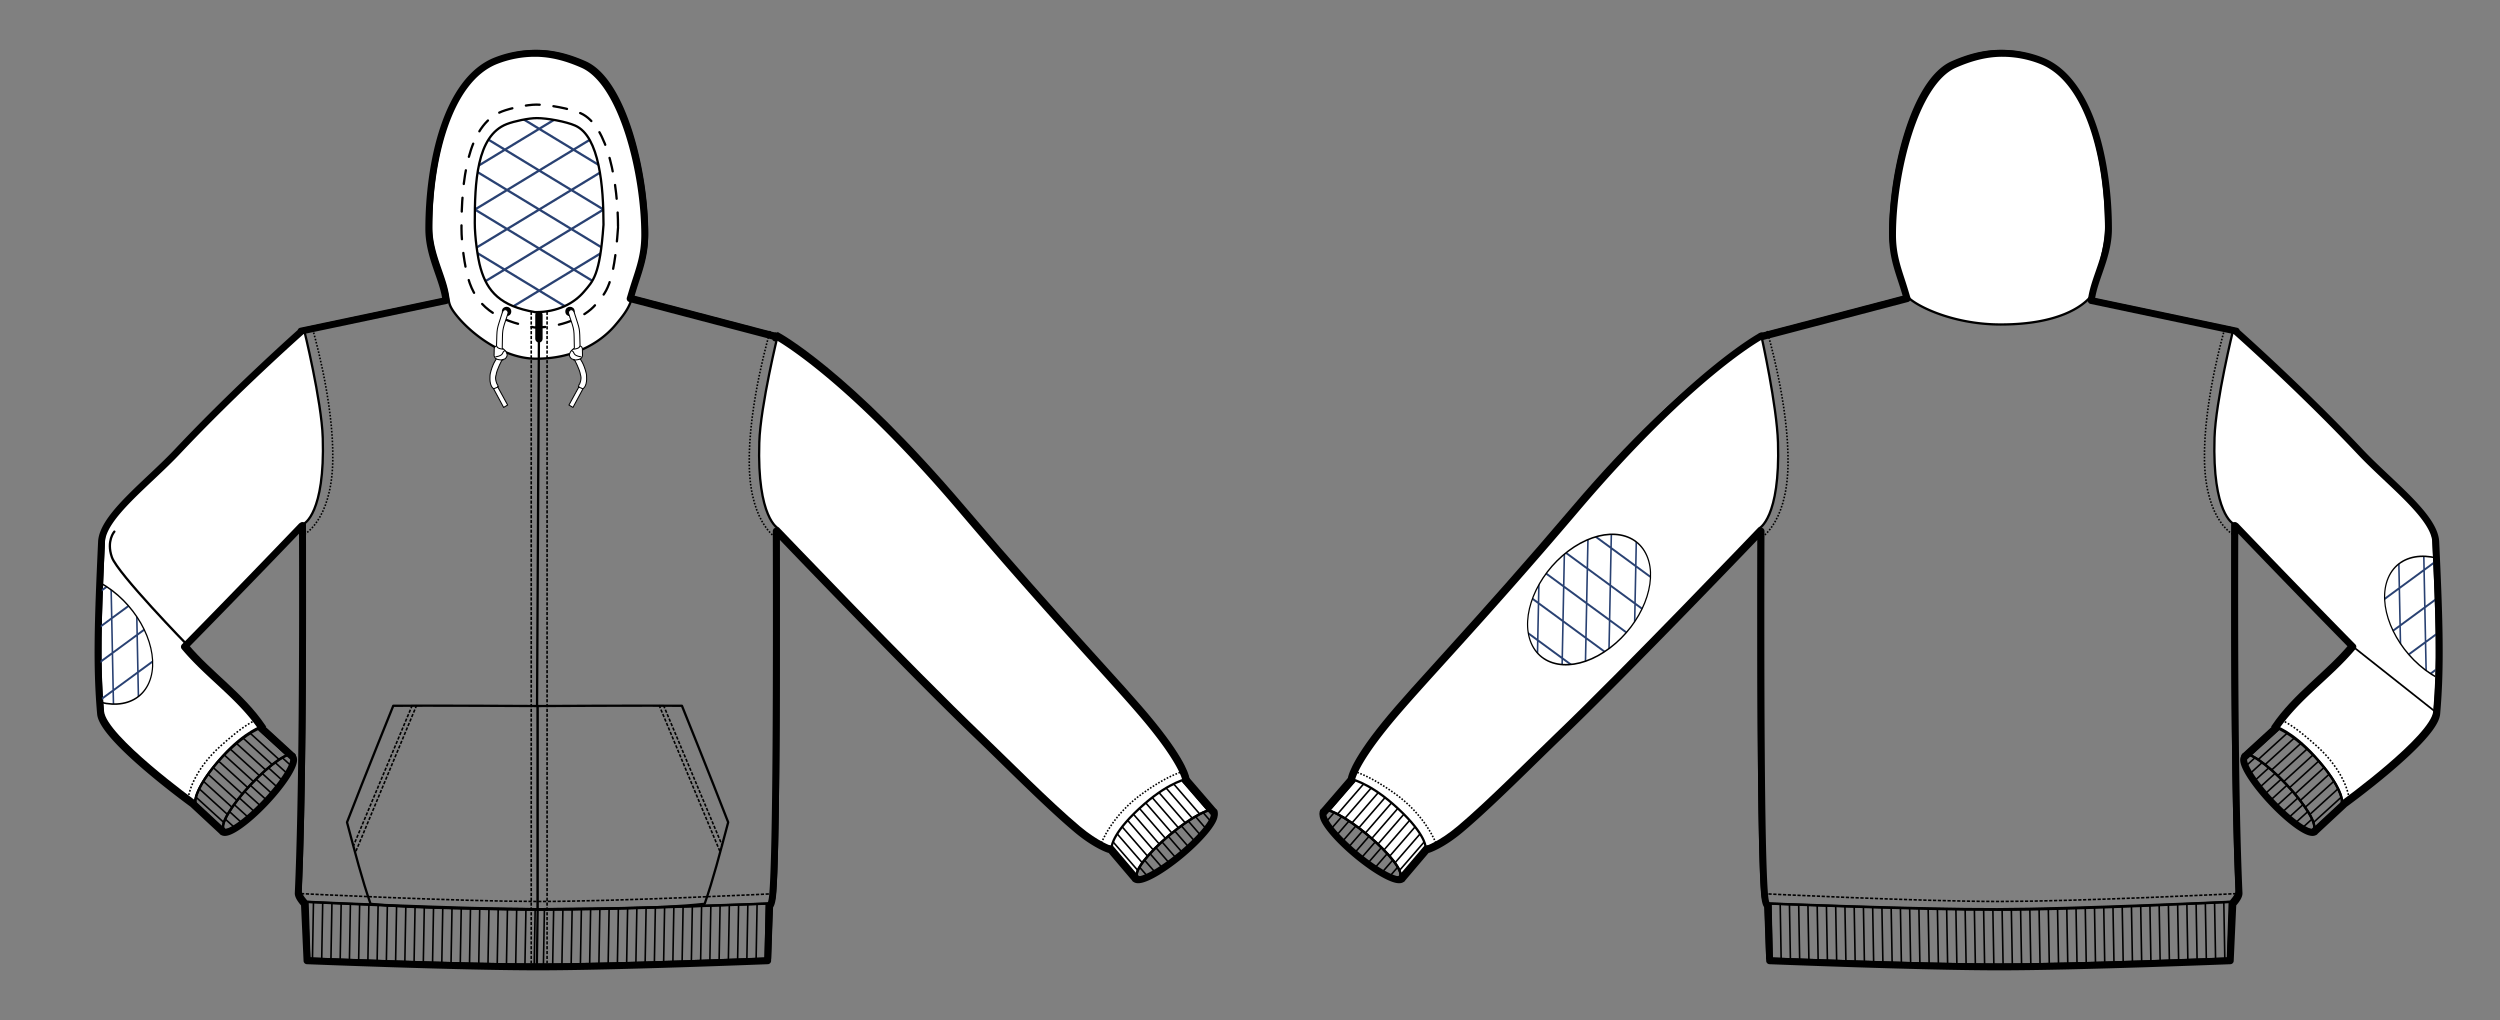 <?xml version="1.0"?>
<svg xmlns="http://www.w3.org/2000/svg" width="1003.033" height="409.317" viewBox="0 0 1003.033 409.317">
  <rect x="0" y="0" width="1003.033" height="409.317" fill="#808080" stroke="none"/>
  <defs>
    <clipPath clipPathUnits="userSpaceOnUse" id="w">
      <path d="M642.695 757.284c0-2.954-10.97-5.35-24.5-5.35-13.531 0-24.5 2.396-24.5 5.35l.049.022-.136-19.047v.008s4.763-5.108 25.09-5.5c16.322-.315 24.17 4.975 24.17 4.975l-.112 19.589" fill="none" stroke="#000" stroke-linecap="round" stroke-linejoin="round"/>
    </clipPath>
    <clipPath clipPathUnits="userSpaceOnUse" id="a">
      <path d="M51.48 129.12H532.2v654.82H51.48V129.12z" clip-rule="evenodd"/>
    </clipPath>
    <clipPath clipPathUnits="userSpaceOnUse" id="c">
      <path d="M51.48 129.12H532.2v654.82H51.48V129.12z" clip-rule="evenodd"/>
    </clipPath>
    <clipPath clipPathUnits="userSpaceOnUse" id="d">
      <path d="M51.48 596.95H532.2v14.28H51.48v-14.28z" clip-rule="evenodd"/>
    </clipPath>
    <clipPath clipPathUnits="userSpaceOnUse" id="e">
      <path d="M51.48 693.7h480.24v15.24H51.48V693.7z" clip-rule="evenodd"/>
    </clipPath>
    <clipPath clipPathUnits="userSpaceOnUse" id="f">
      <path d="M138.02 674.86h393.7v18.84h-393.7v-18.84z" clip-rule="evenodd"/>
    </clipPath>
    <clipPath clipPathUnits="userSpaceOnUse" id="g">
      <path d="M138.02 655.99h393.7v18.864h-393.7V655.99z" clip-rule="evenodd"/>
    </clipPath>
    <clipPath clipPathUnits="userSpaceOnUse" id="h">
      <path d="M49.56 127.08h484.68v658.78H49.56V127.08z" clip-rule="evenodd"/>
    </clipPath>
    <clipPath clipPathUnits="userSpaceOnUse" id="i">
      <path d="M50.52 129.24h481.56v655.68H50.52V129.24z" clip-rule="evenodd"/>
    </clipPath>
    <clipPath clipPathUnits="userSpaceOnUse" id="j">
      <path d="M50.52 129.24h481.56v655.68H50.52V129.24z" clip-rule="evenodd"/>
    </clipPath>
    <clipPath clipPathUnits="userSpaceOnUse" id="k">
      <path d="M344.479 467.027c-1.559 22.298-4.562 24.462-8.507 29.132-4.088 4.793-11.289 8.935-21.212 8.8-14.94-2.535-20.71-8.943-23.572-18.997-1.324-4.513-2.535-13.834-2.535-19.617 0-17.328.695-37.819 13.87-42.927 3.225-1.25 9.464-2.592 13.041-2.592 4.488 0 12.68 1.497 16.656 3.257 10.564 4.674 12.259 26.695 12.259 42.944z" fill="none" stroke="#000" stroke-linecap="round" stroke-linejoin="round" stroke-dashoffset="4"/>
    </clipPath>
    <clipPath clipPathUnits="userSpaceOnUse" id="l">
      <path d="M216.12 760.785s67.43 3.411 100.419 3.411c33.605 0 101.052-2.771 101.052-2.771l-.903 23.859s-66.766 2.664-99.483 2.664c-33.876 0-100.297-2.664-100.297-2.664z" fill="none" stroke="#000" stroke-linecap="round" stroke-linejoin="round"/>
    </clipPath>
    <clipPath clipPathUnits="userSpaceOnUse" id="x">
      <path d="M642.695 757.284c0-2.954-10.97-5.35-24.5-5.35-13.531 0-24.5 2.396-24.5 5.35l.049.022-.136-19.047v.008s4.763-5.108 25.09-5.5c16.322-.315 24.17 4.975 24.17 4.975l-.112 19.589" fill="none" stroke="#000" stroke-linecap="round" stroke-linejoin="round"/>
    </clipPath>
    <clipPath clipPathUnits="userSpaceOnUse" id="b">
      <path d="M51.48 641.23H532.2v14.28H51.48v-14.28z" clip-rule="evenodd"/>
    </clipPath>
    <clipPath clipPathUnits="userSpaceOnUse" id="v">
      <path d="M642.695 757.284c0-2.954-10.97-5.35-24.5-5.35-13.531 0-24.5 2.396-24.5 5.35l.049.022-.136-19.047v.008s4.763-5.108 25.09-5.5c16.322-.315 24.17 4.975 24.17 4.975l-.112 19.589" fill="none" stroke="#000" stroke-linecap="round" stroke-linejoin="round"/>
    </clipPath>
    <clipPath clipPathUnits="userSpaceOnUse" id="u">
      <path d="M642.695 757.284c0-2.954-10.97-5.35-24.5-5.35-13.531 0-24.5 2.396-24.5 5.35l.049.022-.136-19.047v.008s4.763-5.108 25.09-5.5c16.322-.315 24.17 4.975 24.17 4.975l-.112 19.589" fill="none" stroke="#000" stroke-linecap="round" stroke-linejoin="round"/>
    </clipPath>
    <clipPath clipPathUnits="userSpaceOnUse" id="t">
      <path d="M642.695 757.284c0-2.954-10.97-5.35-24.5-5.35-13.531 0-24.5 2.396-24.5 5.35l.049.022-.136-19.047v.008s4.763-5.108 25.09-5.5c16.322-.315 24.17 4.975 24.17 4.975l-.112 19.589" fill="none" stroke="#000" stroke-linecap="round" stroke-linejoin="round"/>
    </clipPath>
    <clipPath clipPathUnits="userSpaceOnUse" id="s">
      <path d="M642.695 757.284c0-2.954-10.97-5.35-24.5-5.35-13.531 0-24.5 2.396-24.5 5.35l.049.022-.136-19.047v.008s4.763-5.108 25.09-5.5c16.322-.315 24.17 4.975 24.17 4.975l-.112 19.589" fill="none" stroke="#000" stroke-linecap="round" stroke-linejoin="round"/>
    </clipPath>
    <clipPath clipPathUnits="userSpaceOnUse" id="r">
      <path d="M642.695 757.284c0-2.954-10.97-5.35-24.5-5.35-13.531 0-24.5 2.396-24.5 5.35l.049.022-.136-19.047v.008s4.763-5.108 25.09-5.5c16.322-.315 24.17 4.975 24.17 4.975l-.112 19.589" fill="none" stroke="#000" stroke-linecap="round" stroke-linejoin="round"/>
    </clipPath>
    <clipPath clipPathUnits="userSpaceOnUse" id="q">
      <path d="M642.695 757.284c0-2.954-10.97-5.35-24.5-5.35-13.531 0-24.5 2.396-24.5 5.35l.049.022-.136-19.047v.008s4.763-5.108 25.09-5.5c16.322-.315 24.17 4.975 24.17 4.975l-.112 19.589" fill="none" stroke="#000" stroke-linecap="round" stroke-linejoin="round"/>
    </clipPath>
    <clipPath clipPathUnits="userSpaceOnUse" id="p">
      <path d="M642.695 757.284c0-2.954-10.97-5.35-24.5-5.35-13.531 0-24.5 2.396-24.5 5.35l.049.022-.136-19.047v.008s4.763-5.108 25.09-5.5c16.322-.315 24.17 4.975 24.17 4.975l-.112 19.589" fill="none" stroke="#000" stroke-linecap="round" stroke-linejoin="round"/>
    </clipPath>
    <clipPath clipPathUnits="userSpaceOnUse" id="o">
      <path d="M642.695 757.284c0-2.954-10.97-5.35-24.5-5.35-13.531 0-24.5 2.396-24.5 5.35l.049.022-.136-19.047v.008s4.763-5.108 25.09-5.5c16.322-.315 24.17 4.975 24.17 4.975l-.112 19.589" fill="none" stroke="#000" stroke-linecap="round" stroke-linejoin="round"/>
    </clipPath>
    <clipPath clipPathUnits="userSpaceOnUse" id="n">
      <path d="M642.695 757.284c0-2.954-10.97-5.35-24.5-5.35-13.531 0-24.5 2.396-24.5 5.35l.049.022-.136-19.047v.008s4.763-5.108 25.09-5.5c16.322-.315 24.17 4.975 24.17 4.975l-.112 19.589" fill="none" stroke="#000" stroke-linecap="round" stroke-linejoin="round"/>
    </clipPath>
    <clipPath clipPathUnits="userSpaceOnUse" id="m">
      <path d="M642.695 757.284c0-2.954-10.97-5.35-24.5-5.35-13.531 0-24.5 2.396-24.5 5.35l.049.022-.136-19.047v.008s4.763-5.108 25.09-5.5c16.322-.315 24.17 4.975 24.17 4.975l-.112 19.589" fill="none" stroke="#000" stroke-linecap="round" stroke-linejoin="round"/>
    </clipPath>
    <clipPath clipPathUnits="userSpaceOnUse" id="y">
      <ellipse cx="617.838" cy="757.192" rx="24.5" ry="5.349" fill="none" stroke="#000" stroke-linecap="round" stroke-linejoin="round"/>
    </clipPath>
    <clipPath clipPathUnits="userSpaceOnUse" id="A">
      <ellipse ry="41.385" rx="26.17" cy="462.648" cx="315.797" fill="#fff" stroke="#000" stroke-width=".757" stroke-linecap="round" stroke-linejoin="round"/>
    </clipPath>
    <clipPath clipPathUnits="userSpaceOnUse" id="z">
      <path d="M602.044 603.916c13.55-8.484 35.656-32.829 35.656-32.829s-40.238-20.088-80.877-36.156c-20.11-7.95-45.543-23.322-55.54-18.405-31.258 15.372-48.53 24.29-65.139 36.504-8.874 6.527-7.811 65.716-7.811 65.716 6.328-4.235 35.472 5.176 48.291 18.104 5.955-17.953 4.596-37.824 8.66-56.346 39.582 16.62 78.889 32.492 78.889 32.492s9.795 8.5 37.87-9.08z" fill="#fff" stroke="#000" stroke-width="1.152"/>
    </clipPath>
  </defs>
  <g transform="translate(-26.99 -395.131)">
    <path d="M148.676 527.052l62.361-13.142 62.22-1.848 65.747 17.249s1.474 192.509-1.026 223.516c-.393 4.875-1.269 4.723-1.269 4.723s-61.88 2.464-93.024 2.361c-31.054-.103-93.572-2.977-93.572-2.977s-2.59-2.688-2.514-4.365c3.136-69.998 1.077-225.517 1.077-225.517z" fill="none" stroke="#000" stroke-width=".925" stroke-linecap="round" stroke-linejoin="round"/>
    <path d="M286.613 488.5c0 8.01-2.07 13.508-4.068 19.697-2.78 8.614-2.097 9.652-8.827 17.527-6.196 7.25-17.11 13.515-32.15 13.312-12.68-.172-25.721-9.956-31.846-17.898-3.623-4.697-2.05-5.12-4.085-12.045-2.006-6.827-5.657-14.286-5.657-23.033 0-26.211 7.104-59.824 27.073-67.551a42.883 42.883 0 0115.532-2.915c6.802 0 13.168 1.863 19.195 4.525 16.012 7.07 24.833 43.802 24.833 68.381z" fill="#fff" stroke="#000" stroke-width=".925" stroke-linecap="round" stroke-linejoin="round" stroke-dashoffset="4"/>
    <g clip-path="url(#k)" transform="matrix(.925 0 0 .925 -49.547 53.222)" fill="none" stroke="#294172">
      <path d="M292.818 411.066l74.963 45.505M286.223 425.135l74.963 45.506M286.223 442.062l74.963 45.506M286.223 458.99l74.963 45.505M286.223 477.236l74.963 45.505M350.195 405.13l-74.964 45.506M356.79 419.2l-74.964 45.505M356.79 436.127l-74.964 45.505M356.79 453.054l-74.964 45.505M356.79 471.3l-74.964 45.506"/>
    </g>
    <path d="M269.124 485.259c-1.442 20.627-4.22 22.629-7.87 26.95-3.782 4.433-10.443 8.265-19.623 8.14-13.821-2.345-19.159-8.273-21.806-17.573-1.224-4.175-2.345-12.798-2.345-18.148 0-16.03.643-34.985 12.831-39.711 2.983-1.157 8.755-2.398 12.064-2.398 4.151 0 11.73 1.385 15.408 3.013 9.773 4.324 11.34 24.696 11.34 39.727z" fill="none" stroke="#000" stroke-width=".925" stroke-linecap="round" stroke-linejoin="round" stroke-dashoffset="4"/>
    <path d="M274.954 486.442c-1.657 23.694-4.851 25.994-9.046 30.956-4.348 5.093-13.974 9.248-24.527 9.105-15.888-2.694-23.5-9.011-26.544-19.693-1.407-4.796-2.696-13.962-2.696-20.107 0-18.413 2.217-41.417 16.227-46.846 3.43-1.328 10.064-2.754 13.868-2.754 4.773 0 13.484 1.591 17.713 3.461 11.234 4.967 15.005 28.613 15.005 45.878z" fill="none" stroke="#000" stroke-width=".925" stroke-linecap="round" stroke-linejoin="round" stroke-dasharray="5.55,5.55"/>
    <path d="M150.38 757.008s62.38 3.156 92.897 3.156c31.087 0 93.481-2.564 93.481-2.564l-.836 22.072s-61.763 2.464-92.03 2.464c-31.337 0-92.781-2.464-92.781-2.464z" fill="none" stroke="#000" stroke-width=".925" stroke-linecap="round" stroke-linejoin="round"/>
    <g clip-path="url(#l)" transform="matrix(.925 0 0 .925 -49.547 53.222)" fill="none" stroke="#000" stroke-width=".7">
      <path d="M218.774 757.157L218.2 789.8M222.783 757.157l-.573 32.644M226.791 757.157l-.572 32.644M230.8 757.157l-.572 32.644M234.81 757.157l-.573 32.644M238.818 757.157l-.572 32.644M242.827 757.157l-.572 32.644M246.836 757.157l-.573 32.644M250.845 757.157l-.573 32.644M254.854 757.157l-.573 32.644M258.863 757.157l-.573 32.644M262.872 757.157l-.573 32.644M266.88 757.157l-.572 32.644M270.89 757.157l-.573 32.644M274.899 757.157l-.573 32.644M278.908 757.157l-.573 32.644M282.917 757.157l-.573 32.644M286.926 757.157l-.573 32.644M290.935 757.157l-.573 32.644M294.943 757.157l-.572 32.644M298.952 757.157l-.572 32.644M302.961 757.157l-.572 32.644M306.97 757.157l-.572 32.644M310.98 757.157l-.574 32.644M314.988 757.157l-.573 32.644M318.997 757.157l-.573 32.644M323.006 757.157l-.573 32.644M327.015 757.157l-.573 32.644M331.024 757.157l-.573 32.644M335.033 757.157l-.573 32.644M339.042 757.157l-.573 32.644M343.05 757.157l-.572 32.644M347.06 757.157l-.573 32.644M351.069 757.157l-.573 32.644M355.078 757.157l-.573 32.644M359.087 757.157l-.573 32.644M363.095 757.157l-.572 32.644M367.104 757.157l-.572 32.644M371.113 757.157l-.572 32.644M375.122 757.157l-.572 32.644M379.131 757.157l-.573 32.644M383.14 757.157l-.573 32.644M387.15 757.157l-.574 32.644M391.158 757.157l-.573 32.644M395.167 757.157l-.573 32.644M399.176 757.157l-.573 32.644M403.185 757.157l-.573 32.644M407.194 757.157l-.573 32.644M411.203 757.157l-.573 32.644M415.212 757.157l-.573 32.644"/>
    </g>
    <path d="M197.99 678.254c-4.703.003-9.144.017-13.22.045 0 0-11.508 28.507-18.557 46.74 3.418 12.782 6.014 22.888 9.437 32.71 19.016 2.11 43.245 1.816 67 2.158V678.4c-15.454-.075-31.153-.154-44.66-.146zM287.373 678.254c4.703.003 9.143.017 13.22.045 0 0 11.507 28.507 18.556 46.74-3.418 12.782-6.014 22.888-9.437 32.71-19.016 2.11-43.245 1.816-67 2.158V678.4c15.455-.075 31.153-.154 44.66-.146z" fill="none" stroke="#000" stroke-width=".925" stroke-linecap="round" stroke-linejoin="round"/>
    <path d="M147.752 753.668s63.369 3.146 95.14 3.147c31.77.001 95.381-3.147 95.381-3.147M192.398 678.083l-23.645 56.484M194.167 678.033l-24.584 59.104M293.19 678.083l23.644 56.484M291.42 678.033l24.584 59.104M240.124 520.18v261.492M246.487 520.18v261.492" fill="none" stroke="#000" stroke-width=".648" stroke-dasharray="1.295,.648"/>
    <path d="M331.632 572.6c.459-14.755 7.575-43.633 7.575-43.633s27.933 14.77 74.57 69.678c39.446 46.44 63.574 70.95 76.108 86.398 13.532 16.678 13.85 22.393 13.85 22.393l-30.906 27.573s-5.363-1.678-12.908-8.013c-11.817-9.92-28.988-27.3-39.3-37.169-27.64-26.45-81.401-82.685-81.401-82.685s-8.539-3.97-7.588-34.542z" fill="#fff" stroke="#000" stroke-width=".925"/>
    <path d="M335.994 527.926s-8.903 29.677-8.387 54.064c.517 24.387 11.871 29.677 11.871 29.677M502.825 704.08c-4.73 1.84-8.318 3.055-16.832 8.963-13.089 9.082-17.208 20.595-17.208 20.595" fill="none" stroke="#000" stroke-width=".648" stroke-dasharray=".648,.648"/>
    <path d="M514.869 720.45c-1.59-1.9-9.934 2.464-18.635 9.748-8.702 7.284-14.467 14.728-12.877 16.628l.043-.012-10.34-12.176.004.006s.315-5.85 13.175-17.043c10.328-8.99 17.51-10.13 17.51-10.13l11.185 12.976" fill="#fff" stroke="#000" stroke-width=".925" stroke-linecap="round" stroke-linejoin="round"/>
    <path d="M595.795 763.909l-.573-32.645" clip-path="url(#m)" transform="matrix(.643 -.538 .538 .643 -305.836 579.186)" fill="none" stroke="#000" stroke-width=".772"/>
    <path d="M599.804 763.909l-.573-32.645" clip-path="url(#n)" transform="matrix(.643 -.538 .538 .643 -305.836 579.186)" fill="none" stroke="#000" stroke-width=".772"/>
    <path d="M603.813 763.909l-.573-32.645" clip-path="url(#o)" transform="matrix(.643 -.538 .538 .643 -305.836 579.186)" fill="none" stroke="#000" stroke-width=".772"/>
    <path d="M607.821 763.909l-.572-32.645" clip-path="url(#p)" transform="matrix(.643 -.538 .538 .643 -305.836 579.186)" fill="none" stroke="#000" stroke-width=".772"/>
    <path d="M611.83 763.909l-.572-32.645" clip-path="url(#q)" transform="matrix(.643 -.538 .538 .643 -305.836 579.186)" fill="none" stroke="#000" stroke-width=".772"/>
    <path d="M615.84 763.909l-.573-32.645" clip-path="url(#r)" transform="matrix(.643 -.538 .538 .643 -305.836 579.186)" fill="none" stroke="#000" stroke-width=".772"/>
    <path d="M619.848 763.909l-.572-32.645" clip-path="url(#s)" transform="matrix(.643 -.538 .538 .643 -305.836 579.186)" fill="none" stroke="#000" stroke-width=".772"/>
    <path d="M623.857 763.909l-.572-32.645" clip-path="url(#t)" transform="matrix(.643 -.538 .538 .643 -305.836 579.186)" fill="none" stroke="#000" stroke-width=".772"/>
    <path d="M627.866 763.909l-.573-32.645" clip-path="url(#u)" transform="matrix(.643 -.538 .538 .643 -305.836 579.186)" fill="none" stroke="#000" stroke-width=".772"/>
    <path d="M631.875 763.909l-.573-32.645" clip-path="url(#v)" transform="matrix(.643 -.538 .538 .643 -305.836 579.186)" fill="none" stroke="#000" stroke-width=".772"/>
    <path d="M635.884 763.909l-.573-32.645" clip-path="url(#w)" transform="matrix(.643 -.538 .538 .643 -305.836 579.186)" fill="none" stroke="#000" stroke-width=".772"/>
    <path d="M639.893 763.909l-.573-32.645" clip-path="url(#x)" transform="matrix(.643 -.538 .538 .643 -305.836 579.186)" fill="none" stroke="#000" stroke-width=".772"/>
    <ellipse ry="4.486" rx="20.547" cy="882.853" cx="-88.124" transform="rotate(-39.931)" fill="none" stroke="#000" stroke-width=".925" stroke-linecap="round" stroke-linejoin="round"/>
    <g clip-path="url(#y)" transform="matrix(.643 -.538 .538 .643 -305.836 579.186)" fill="none" stroke="#000" stroke-width=".772">
      <path d="M597.66 775.1l-.573-32.645M601.669 775.1l-.573-32.645M605.678 775.1l-.573-32.645M609.687 775.1l-.573-32.645M613.696 775.1l-.573-32.645M617.705 775.1l-.573-32.645M621.713 775.1l-.572-32.645M625.722 775.1l-.572-32.645M629.731 775.1l-.572-32.645M633.74 775.1l-.572-32.645M637.75 775.1l-.573-32.645M641.758 775.1l-.573-32.645"/>
    </g>
    <path d="M156.482 570.739c-.459-14.755-7.575-43.632-7.575-43.632s-26.088 23.094-49.878 48.351c-11.772 12.498-29.882 25.871-30.358 36.143-1.487 32.115-2.052 50.054-.389 68.97.889 10.107 37.138 36.339 37.138 36.339-.38-7.016 15.4-26.095 27.669-30.465-8.825-12.994-21.34-20.996-31.164-32.732 23.76-24.154 46.97-48.432 46.97-48.432s8.538-3.97 7.587-34.542z" fill="#fff" stroke="#000" stroke-width=".925"/>
    <path d="M152.12 526.066s8.902 29.677 8.386 54.063c-.516 24.387-11.87 29.677-11.87 29.677" fill="none" stroke="#000" stroke-width=".648" stroke-dasharray=".648,.648"/>
    <g fill="none" stroke="#000">
      <path d="M130.75 683.341c-4.48 2.384-7.136 3.903-14.895 10.772-11.93 10.56-13.245 20.618-13.245 20.618" stroke-width=".648" stroke-dasharray=".7,.7"/>
      <g transform="matrix(.575 -.61 .61 .575 -686.225 654.36)">
        <path d="M595.795 763.909l-.573-32.645" clip-path="url(#m)" stroke-width=".772"/>
        <path d="M599.804 763.909l-.573-32.645" clip-path="url(#n)" stroke-width=".772"/>
        <path d="M603.813 763.909l-.573-32.645" clip-path="url(#o)" stroke-width=".772"/>
        <path d="M607.821 763.909l-.572-32.645" clip-path="url(#p)" stroke-width=".772"/>
        <path d="M611.83 763.909l-.572-32.645" clip-path="url(#q)" stroke-width=".772"/>
        <path d="M615.84 763.909l-.573-32.645" clip-path="url(#r)" stroke-width=".772"/>
        <path d="M619.848 763.909l-.572-32.645" clip-path="url(#s)" stroke-width=".772"/>
        <path d="M623.857 763.909l-.572-32.645" clip-path="url(#t)" stroke-width=".772"/>
        <path d="M627.866 763.909l-.573-32.645" clip-path="url(#u)" stroke-width=".772"/>
        <path d="M631.875 763.909l-.573-32.645" clip-path="url(#v)" stroke-width=".772"/>
        <path d="M635.884 763.909l-.573-32.645" clip-path="url(#w)" stroke-width=".772"/>
        <path d="M639.893 763.909l-.573-32.645" clip-path="url(#x)" stroke-width=".772"/>
        <ellipse ry="5.349" rx="24.5" cy="757.192" cx="617.838" stroke-width="1.103" stroke-linecap="round" stroke-linejoin="round"/>
        <path d="M642.295 757.284c0-2.954-10.97-5.35-24.5-5.35-13.531 0-24.5 2.396-24.5 5.35l.049.022-.136-19.047v.008s4.764-5.108 25.09-5.5c16.323-.315 23.764 4.139 23.764 4.139l.294 20.425" stroke-width="1.103" stroke-linecap="round" stroke-linejoin="round"/>
        <g clip-path="url(#y)" stroke-width=".772">
          <path d="M597.66 775.1l-.573-32.645M601.669 775.1l-.573-32.645M605.678 775.1l-.573-32.645M609.687 775.1l-.573-32.645M613.696 775.1l-.573-32.645M617.705 775.1l-.573-32.645M621.713 775.1l-.572-32.645M625.722 775.1l-.572-32.645M629.731 775.1l-.572-32.645M633.74 775.1l-.572-32.645M637.75 775.1l-.573-32.645M641.758 775.1l-.573-32.645"/>
        </g>
      </g>
    </g>
    <path d="M72.871 608.42s-3.28 3.715-.984 10.274c2.296 6.558 30.36 35.343 30.36 35.343M242.468 678.058l.793-157.35" fill="none" stroke="#000" stroke-width=".925" stroke-linecap="round" stroke-linejoin="round"/>
    <rect width="2.023" height="11.7" x="242.203" y="520.417" ry="1.011" stroke="#000" stroke-width=".925" stroke-linecap="round" stroke-linejoin="round"/>
    <circle cx="255.688" cy="520.099" r="1.428" stroke="#000" stroke-width=".925" stroke-linecap="round" stroke-linejoin="round"/>
    <g stroke="#000" stroke-width=".26" stroke-linecap="round" stroke-linejoin="round">
      <path d="M387.338 489.645c1.239 4.961 1.12 3.552.971 8.635 0 0 .676.124.528 1.071l-.054 1.444s-.254.746-.653.746c0 0 .929 1.281 1.361 3.936 0 0 .228 2.521-.806 3.483 0 0-.06.085-.166.13l-.089.069-2.862 4.636-.988-.671 2.813-4.484-.045-.167c-.059-.255.278-.566.278-.566.705-1.444.354-2.233.354-2.233-.103-1.49-1.311-3.981-1.311-3.981l-.752-.3c-.803-.897-.301-1.444-.301-1.444.199-.694 1.206-1.196 1.206-1.196.153-5.077.451-3.955-.921-8.885-.249-.9 1.1-1.555 1.437-.223z" fill="#fff" transform="matrix(1.572 -.094 .094 1.571 -397.537 -212.335)"/>
      <path d="M386.117 499.326c.869.444-.036 1.192 2.227 1.716M387.26 508.55c.021.085.087.167.224.232l.557.255c.148.175.289.175.389.127M388.212 498.351s-.023.575-1.582.627M388.04 501.617s-.857.242-1.61.098" fill="none" transform="matrix(1.572 -.094 .094 1.571 -397.537 -212.335)"/>
    </g>
    <circle r="1.428" cy="520.099" cx="-230.233" transform="scale(-1 1)" stroke="#000" stroke-width=".925" stroke-linecap="round" stroke-linejoin="round"/>
    <g stroke="#000" stroke-width=".26" stroke-linecap="round" stroke-linejoin="round">
      <path d="M387.338 489.645c1.239 4.961 1.12 3.552.971 8.635 0 0 .676.124.528 1.071l-.054 1.444s-.254.746-.653.746c0 0 .929 1.281 1.361 3.936 0 0 .228 2.521-.806 3.483 0 0-.06.085-.166.13l-.089.069-2.862 4.636-.988-.671 2.813-4.484-.045-.167c-.059-.255.278-.566.278-.566.705-1.444.354-2.233.354-2.233-.103-1.49-1.311-3.981-1.311-3.981l-.752-.3c-.803-.897-.301-1.444-.301-1.444.199-.694 1.206-1.196 1.206-1.196.153-5.077.451-3.955-.921-8.885-.249-.9 1.1-1.555 1.437-.223z" fill="#fff" transform="matrix(-1.572 -.094 -.094 1.571 883.459 -212.335)"/>
      <path d="M386.117 499.326c.869.444-.036 1.192 2.227 1.716M387.26 508.55c.021.085.087.167.224.232l.557.255c.148.175.289.175.389.127M388.212 498.351s-.023.575-1.582.627M388.04 501.617s-.857.242-1.61.098" fill="none" transform="matrix(-1.572 -.094 -.094 1.571 883.459 -212.335)"/>
    </g>
    <path d="M242.707 759.889l-.313 22.048" fill="#fff" stroke="#000" stroke-width=".925" stroke-linecap="round" stroke-linejoin="round"/>
    <path d="M241.643 416.52a42.883 42.883 0 00-15.531 2.914c-19.97 7.727-27.075 41.34-27.075 67.55 0 8.748 3.651 16.206 5.657 23.033.799 2.72 1.03 4.325 1.25 5.692l-58.211 12.268.004.26c-.656.581-26.165 23.213-49.649 48.146-11.772 12.498-29.884 25.871-30.36 36.143-1.487 32.115-2.05 50.055-.388 68.97.888 10.108 37.137 36.339 37.137 36.339l.137.173 11.49 10.679a1.227 1.227 0 01-.103-.224c.057.134.135.248.23.343l-.127-.12c.047.078.101.15.166.21l.041-.016-.056-.053c1.83 1.66 9.582-3.652 17.342-11.883 7.67-8.139 12.506-16.118 10.88-17.952l.046-.007-12.59-11.531c.07-.026.143-.058.213-.083-8.824-12.994-21.34-20.996-31.163-32.732 23.76-24.155 46.969-48.433 46.969-48.433s.141-.066.381-.242c.18 49.34-.009 110.313-1.677 147.53-.073 1.637 2.355 4.196 2.476 4.322l1.037 22.78s61.444 2.464 92.782 2.464c30.266 0 92.03-2.464 92.03-2.464l.657-22.115.129-.006s.875.151 1.268-4.723c1.434-17.787 1.553-88.273 1.4-145.523.473.495 53.727 56.19 81.243 82.524 10.313 9.87 27.484 27.247 39.301 37.167 7.545 6.335 12.908 8.013 12.908 8.013l.31-.276 10.077 11.865a1.225 1.225 0 01-.076-.237c.041.14.104.264.188.369l-.112-.132c.039.083.084.161.141.23l.043-.013-.045-.054c1.631 1.852 9.949-2.51 18.616-9.764 8.575-7.18 14.317-14.536 12.918-16.549l.045-.002-11.184-12.976-.068.014.054-.048s-.32-5.714-13.851-22.392c-12.534-15.448-36.662-39.958-76.108-86.4-46.637-54.907-74.57-69.676-74.57-69.676l-.198.843-.004-.5-58.246-15.282c.482-1.56.99-3.372 1.785-5.832 1.997-6.19 4.069-11.685 4.069-19.696 0-24.579-8.82-61.311-24.833-68.382-6.027-2.662-12.393-4.524-19.195-4.524z" fill="none" stroke="#000" stroke-width="2.775" stroke-linecap="round" stroke-linejoin="round"/>
    <g transform="matrix(.346 -.802 .606 .458 -417.749 777.476)" clip-path="url(#z)" fill="none">
      <g clip-path="url(#A)" transform="matrix(.925 0 0 .925 168.405 103.33)" stroke="#294172">
        <path d="M292.818 411.066l74.963 45.505M286.223 425.135l74.963 45.506M286.223 442.062l74.963 45.506M286.223 458.99l74.963 45.505M286.223 477.236l74.963 45.505M350.195 405.13l-74.964 45.506M356.79 419.2l-74.964 45.505M356.79 436.127l-74.964 45.505M356.79 453.054l-74.964 45.505M356.79 471.3l-74.964 45.506"/>
      </g>
      <ellipse ry="38.285" rx="24.209" cy="531.316" cx="460.542" stroke="#000" stroke-width=".7" stroke-linecap="round" stroke-linejoin="round"/>
    </g>
    <path d="M923.294 527.052l-62.362-13.142-62.22-1.848-65.747 17.249s-1.474 192.509 1.027 223.516c.393 4.875 1.269 4.723 1.269 4.723s61.879 2.464 93.024 2.361c31.053-.103 93.571-2.977 93.571-2.977s2.59-2.688 2.515-4.365c-3.137-69.998-1.077-225.517-1.077-225.517z" fill="none" stroke="#000" stroke-width=".925" stroke-linecap="round" stroke-linejoin="round"/>
    <path d="M785.357 488.5c0 8.01 4.829 19.288 6.826 25.477 2.533 3.296 17.506 11.353 37.566 11.342 22.947-.013 32.765-7.17 36.19-11.365 2.005-6.827 6.05-19.147 6.05-27.894 0-26.211-7.104-59.824-27.073-67.551a42.883 42.883 0 00-15.53-2.915c-6.803 0-13.169 1.863-19.197 4.525-16.011 7.07-24.832 43.802-24.832 68.381z" fill="#fff" stroke="#000" stroke-width=".925" stroke-linecap="round" stroke-linejoin="round" stroke-dashoffset="4"/>
    <path d="M921.59 757.008s-62.38 3.156-92.897 3.156c-31.087 0-93.482-2.564-93.482-2.564l.837 22.072s61.763 2.464 92.029 2.464c31.338 0 92.782-2.464 92.782-2.464z" fill="none" stroke="#000" stroke-width=".925" stroke-linecap="round" stroke-linejoin="round"/>
    <g transform="matrix(-.925 0 0 .925 1121.516 53.222)" clip-path="url(#l)" fill="none" stroke="#000" stroke-width=".7">
      <path d="M218.774 757.157L218.2 789.8M222.783 757.157l-.573 32.644M226.791 757.157l-.572 32.644M230.8 757.157l-.572 32.644M234.81 757.157l-.573 32.644M238.818 757.157l-.572 32.644M242.827 757.157l-.572 32.644M246.836 757.157l-.573 32.644M250.845 757.157l-.573 32.644M254.854 757.157l-.573 32.644M258.863 757.157l-.573 32.644M262.872 757.157l-.573 32.644M266.88 757.157l-.572 32.644M270.89 757.157l-.573 32.644M274.899 757.157l-.573 32.644M278.908 757.157l-.573 32.644M282.917 757.157l-.573 32.644M286.926 757.157l-.573 32.644M290.935 757.157l-.573 32.644M294.943 757.157l-.572 32.644M298.952 757.157l-.572 32.644M302.961 757.157l-.572 32.644M306.97 757.157l-.572 32.644M310.98 757.157l-.574 32.644M314.988 757.157l-.573 32.644M318.997 757.157l-.573 32.644M323.006 757.157l-.573 32.644M327.015 757.157l-.573 32.644M331.024 757.157l-.573 32.644M335.033 757.157l-.573 32.644M339.042 757.157l-.573 32.644M343.05 757.157l-.572 32.644M347.06 757.157l-.573 32.644M351.069 757.157l-.573 32.644M355.078 757.157l-.573 32.644M359.087 757.157l-.573 32.644M363.095 757.157l-.572 32.644M367.104 757.157l-.572 32.644M371.113 757.157l-.572 32.644M375.122 757.157l-.572 32.644M379.131 757.157l-.573 32.644M383.14 757.157l-.573 32.644M387.15 757.157l-.574 32.644M391.158 757.157l-.573 32.644M395.167 757.157l-.573 32.644M399.176 757.157l-.573 32.644M403.185 757.157l-.573 32.644M407.194 757.157l-.573 32.644M411.203 757.157l-.573 32.644M415.212 757.157l-.573 32.644"/>
    </g>
    <path d="M924.217 753.668s-63.368 3.146-95.139 3.147c-31.77.001-95.381-3.147-95.381-3.147" fill="none" stroke="#000" stroke-width=".648" stroke-dasharray="1.295,.648"/>
    <path d="M740.338 572.6c-.459-14.755-6.562-42.23-6.562-42.23s-28.946 13.367-75.584 68.275c-39.445 46.44-63.574 70.95-76.107 86.398-13.532 16.678-13.85 22.393-13.85 22.393l30.906 27.573s5.362-1.678 12.908-8.013c11.816-9.92 28.988-27.3 39.3-37.169 27.64-26.45 81.401-82.685 81.401-82.685s8.539-3.97 7.588-34.542z" fill="#fff" stroke="#000" stroke-width=".925"/>
    <path d="M735.975 527.926s8.903 29.677 8.387 54.064-11.87 29.677-11.87 29.677M569.144 704.08c4.73 1.84 8.319 3.055 16.832 8.963 13.09 9.082 17.21 20.595 17.21 20.595" fill="none" stroke="#000" stroke-width=".648" stroke-dasharray=".648,.648"/>
    <path d="M557.1 720.45c1.591-1.9 9.934 2.464 18.636 9.748 8.702 7.284 14.467 14.728 12.877 16.628l-.044-.012 10.34-12.176-.004.006s-.314-5.85-13.174-17.043c-10.328-8.99-17.511-10.13-17.511-10.13l-11.184 12.976" fill="#fff" stroke="#000" stroke-width=".925" stroke-linecap="round" stroke-linejoin="round"/>
    <path transform="matrix(-.643 -.538 -.538 .643 1377.806 579.186)" clip-path="url(#m)" d="M595.795 763.909l-.573-32.645" fill="none" stroke="#000" stroke-width=".772"/>
    <path transform="matrix(-.643 -.538 -.538 .643 1377.806 579.186)" clip-path="url(#n)" d="M599.804 763.909l-.573-32.645" fill="none" stroke="#000" stroke-width=".772"/>
    <path transform="matrix(-.643 -.538 -.538 .643 1377.806 579.186)" clip-path="url(#o)" d="M603.813 763.909l-.573-32.645" fill="none" stroke="#000" stroke-width=".772"/>
    <path transform="matrix(-.643 -.538 -.538 .643 1377.806 579.186)" clip-path="url(#p)" d="M607.821 763.909l-.572-32.645" fill="none" stroke="#000" stroke-width=".772"/>
    <path transform="matrix(-.643 -.538 -.538 .643 1377.806 579.186)" clip-path="url(#q)" d="M611.83 763.909l-.572-32.645" fill="none" stroke="#000" stroke-width=".772"/>
    <path transform="matrix(-.643 -.538 -.538 .643 1377.806 579.186)" clip-path="url(#r)" d="M615.84 763.909l-.573-32.645" fill="none" stroke="#000" stroke-width=".772"/>
    <path transform="matrix(-.643 -.538 -.538 .643 1377.806 579.186)" clip-path="url(#s)" d="M619.848 763.909l-.572-32.645" fill="none" stroke="#000" stroke-width=".772"/>
    <path transform="matrix(-.643 -.538 -.538 .643 1377.806 579.186)" clip-path="url(#t)" d="M623.857 763.909l-.572-32.645" fill="none" stroke="#000" stroke-width=".772"/>
    <path transform="matrix(-.643 -.538 -.538 .643 1377.806 579.186)" clip-path="url(#u)" d="M627.866 763.909l-.573-32.645" fill="none" stroke="#000" stroke-width=".772"/>
    <path transform="matrix(-.643 -.538 -.538 .643 1377.806 579.186)" clip-path="url(#v)" d="M631.875 763.909l-.573-32.645" fill="none" stroke="#000" stroke-width=".772"/>
    <path transform="matrix(-.643 -.538 -.538 .643 1377.806 579.186)" clip-path="url(#w)" d="M635.884 763.909l-.573-32.645" fill="none" stroke="#000" stroke-width=".772"/>
    <path transform="matrix(-.643 -.538 -.538 .643 1377.806 579.186)" clip-path="url(#x)" d="M639.893 763.909l-.573-32.645" fill="none" stroke="#000" stroke-width=".772"/>
    <ellipse transform="scale(-1 1) rotate(-39.931)" cx="-910.135" cy="194.801" rx="20.547" ry="4.486" fill="none" stroke="#000" stroke-width=".925" stroke-linecap="round" stroke-linejoin="round"/>
    <g transform="matrix(-.643 -.538 -.538 .643 1377.806 579.186)" clip-path="url(#y)" fill="none" stroke="#000" stroke-width=".772">
      <path d="M597.66 775.1l-.573-32.645M601.669 775.1l-.573-32.645M605.678 775.1l-.573-32.645M609.687 775.1l-.573-32.645M613.696 775.1l-.573-32.645M617.705 775.1l-.573-32.645M621.713 775.1l-.572-32.645M625.722 775.1l-.572-32.645M629.731 775.1l-.572-32.645M633.74 775.1l-.572-32.645M637.75 775.1l-.573-32.645M641.758 775.1l-.573-32.645"/>
    </g>
    <path d="M915.488 570.739c.459-14.755 7.575-43.632 7.575-43.632s26.088 23.094 49.877 48.351c11.772 12.498 29.883 25.871 30.359 36.143 1.487 32.115 2.051 50.054.388 68.97-.888 10.107-37.137 36.339-37.137 36.339.38-7.016-15.4-26.095-27.669-30.465 8.824-12.994 21.34-20.996 31.164-32.732-23.76-24.154-46.97-48.432-46.97-48.432s-8.538-3.97-7.587-34.542z" fill="#fff" stroke="#000" stroke-width=".925"/>
    <path d="M919.85 526.066s-8.903 29.677-8.387 54.063c.517 24.387 11.871 29.677 11.871 29.677" fill="none" stroke="#000" stroke-width=".648" stroke-dasharray=".648,.648"/>
    <g fill="none" stroke="#000">
      <path d="M941.22 683.341c4.48 2.384 7.136 3.903 14.895 10.772 11.93 10.56 13.245 20.618 13.245 20.618" stroke-width=".648" stroke-dasharray=".7,.7"/>
      <g transform="matrix(-.575 -.61 -.61 .575 1758.195 654.36)">
        <path clip-path="url(#m)" d="M595.795 763.909l-.573-32.645" stroke-width=".772"/>
        <path clip-path="url(#n)" d="M599.804 763.909l-.573-32.645" stroke-width=".772"/>
        <path clip-path="url(#o)" d="M603.813 763.909l-.573-32.645" stroke-width=".772"/>
        <path clip-path="url(#p)" d="M607.821 763.909l-.572-32.645" stroke-width=".772"/>
        <path clip-path="url(#q)" d="M611.83 763.909l-.572-32.645" stroke-width=".772"/>
        <path clip-path="url(#r)" d="M615.84 763.909l-.573-32.645" stroke-width=".772"/>
        <path clip-path="url(#s)" d="M619.848 763.909l-.572-32.645" stroke-width=".772"/>
        <path clip-path="url(#t)" d="M623.857 763.909l-.572-32.645" stroke-width=".772"/>
        <path clip-path="url(#u)" d="M627.866 763.909l-.573-32.645" stroke-width=".772"/>
        <path clip-path="url(#v)" d="M631.875 763.909l-.573-32.645" stroke-width=".772"/>
        <path clip-path="url(#w)" d="M635.884 763.909l-.573-32.645" stroke-width=".772"/>
        <path clip-path="url(#x)" d="M639.893 763.909l-.573-32.645" stroke-width=".772"/>
        <ellipse cx="617.838" cy="757.192" rx="24.5" ry="5.349" stroke-width="1.103" stroke-linecap="round" stroke-linejoin="round"/>
        <path d="M642.295 757.284c0-2.954-10.97-5.35-24.5-5.35-13.531 0-24.5 2.396-24.5 5.35l.049.022-.136-19.047v.008s4.764-5.108 25.09-5.5c16.323-.315 23.764 4.139 23.764 4.139l.294 20.425" stroke-width="1.103" stroke-linecap="round" stroke-linejoin="round"/>
        <g clip-path="url(#y)" stroke-width=".772">
          <path d="M597.66 775.1l-.573-32.645M601.669 775.1l-.573-32.645M605.678 775.1l-.573-32.645M609.687 775.1l-.573-32.645M613.696 775.1l-.573-32.645M617.705 775.1l-.573-32.645M621.713 775.1l-.572-32.645M625.722 775.1l-.572-32.645M629.731 775.1l-.572-32.645M633.74 775.1l-.572-32.645M637.75 775.1l-.573-32.645M641.758 775.1l-.573-32.645"/>
        </g>
      </g>
    </g>
    <g clip-path="url(#z)" transform="matrix(-.346 .802 -.606 -.458 1489.718 518.471)" fill="none">
      <g transform="matrix(.925 0 0 .925 168.405 103.33)" clip-path="url(#A)" stroke="#294172">
        <path d="M292.818 411.066l74.963 45.505M286.223 425.135l74.963 45.506M286.223 442.062l74.963 45.506M286.223 458.99l74.963 45.505M286.223 477.236l74.963 45.505M350.195 405.13l-74.964 45.506M356.79 419.2l-74.964 45.505M356.79 436.127l-74.964 45.505M356.79 453.054l-74.964 45.505M356.79 471.3l-74.964 45.506"/>
      </g>
      <ellipse cx="460.542" cy="531.316" rx="24.209" ry="38.285" stroke="#000" stroke-width=".7" stroke-linecap="round" stroke-linejoin="round"/>
    </g>
    <path d="M970.38 654.039l34.028 26.923.935.935" fill="#fff" stroke="#000" stroke-width=".7" stroke-linecap="round" stroke-linejoin="round"/>
    <path d="M830.327 416.52a42.883 42.883 0 0115.531 2.914c19.969 7.727 27.075 41.34 27.075 67.55 0 8.748-3.651 16.206-5.657 23.033-.8 2.72-1.031 4.325-1.25 5.692l58.21 12.268-.003.26c.656.581 26.164 23.213 49.649 48.146 11.771 12.498 29.884 25.871 30.36 36.143 1.487 32.115 2.05 50.055.388 68.97-.889 10.108-37.137 36.339-37.137 36.339l-.137.173-11.49 10.679c.042-.068.074-.145.103-.224a1.06 1.06 0 01-.231.343l.128-.12a1.024 1.024 0 01-.166.21l-.042-.016.056-.053c-1.83 1.66-9.581-3.652-17.341-11.883-7.67-8.139-12.506-16.118-10.88-17.952l-.046-.007 12.59-11.531c-.07-.026-.143-.058-.213-.083 8.824-12.994 21.34-20.996 31.163-32.732-23.76-24.155-46.97-48.433-46.97-48.433s-.14-.066-.38-.242c-.18 49.34.009 110.313 1.676 147.53.074 1.637-2.355 4.196-2.475 4.322l-1.037 22.78s-61.445 2.464-92.783 2.464c-30.266 0-92.029-2.464-92.029-2.464l-.658-22.115-.128-.006s-.875.151-1.268-4.723c-1.435-17.787-1.553-88.273-1.4-145.523-.473.495-53.727 56.19-81.243 82.524-10.313 9.87-27.484 27.247-39.301 37.167-7.546 6.335-12.908 8.013-12.908 8.013l-.31-.276-10.077 11.865c.033-.073.056-.153.076-.237-.042.14-.104.264-.188.369l.112-.132a1.036 1.036 0 01-.141.23l-.044-.013.045-.054c-1.63 1.852-9.948-2.51-18.615-9.764-8.576-7.18-14.317-14.536-12.918-16.549l-.045-.002 11.184-12.976s.058.013.068.014l-.054-.048s.32-5.714 13.851-22.392c12.534-15.448 36.662-39.958 76.108-86.4 46.637-54.907 74.57-69.676 74.57-69.676.02.131.135.229.202.343l58.246-15.282c-.482-1.56-.991-3.372-1.785-5.832-1.997-6.19-4.069-11.685-4.069-19.696 0-24.579 8.82-61.311 24.833-68.382 6.027-2.662 12.393-4.524 19.195-4.524z" fill="none" stroke="#000" stroke-width="2.775" stroke-linecap="round" stroke-linejoin="round"/>
    <g transform="matrix(.346 .802 .606 -.458 183.217 509.653)" fill="none">
      <g clip-path="url(#A)" transform="matrix(.925 0 0 .925 168.405 103.33)" stroke="#294172">
        <path d="M292.818 411.066l74.963 45.505M286.223 425.135l74.963 45.506M286.223 442.062l74.963 45.506M286.223 458.99l74.963 45.505M286.223 477.236l74.963 45.505M350.195 405.13l-74.964 45.506M356.79 419.2l-74.964 45.505M356.79 436.127l-74.964 45.505M356.79 453.054l-74.964 45.505M356.79 471.3l-74.964 45.506"/>
      </g>
      <ellipse ry="38.285" rx="24.209" cy="531.316" cx="460.542" stroke="#000" stroke-width=".7" stroke-linecap="round" stroke-linejoin="round"/>
    </g>
  </g>
</svg>
